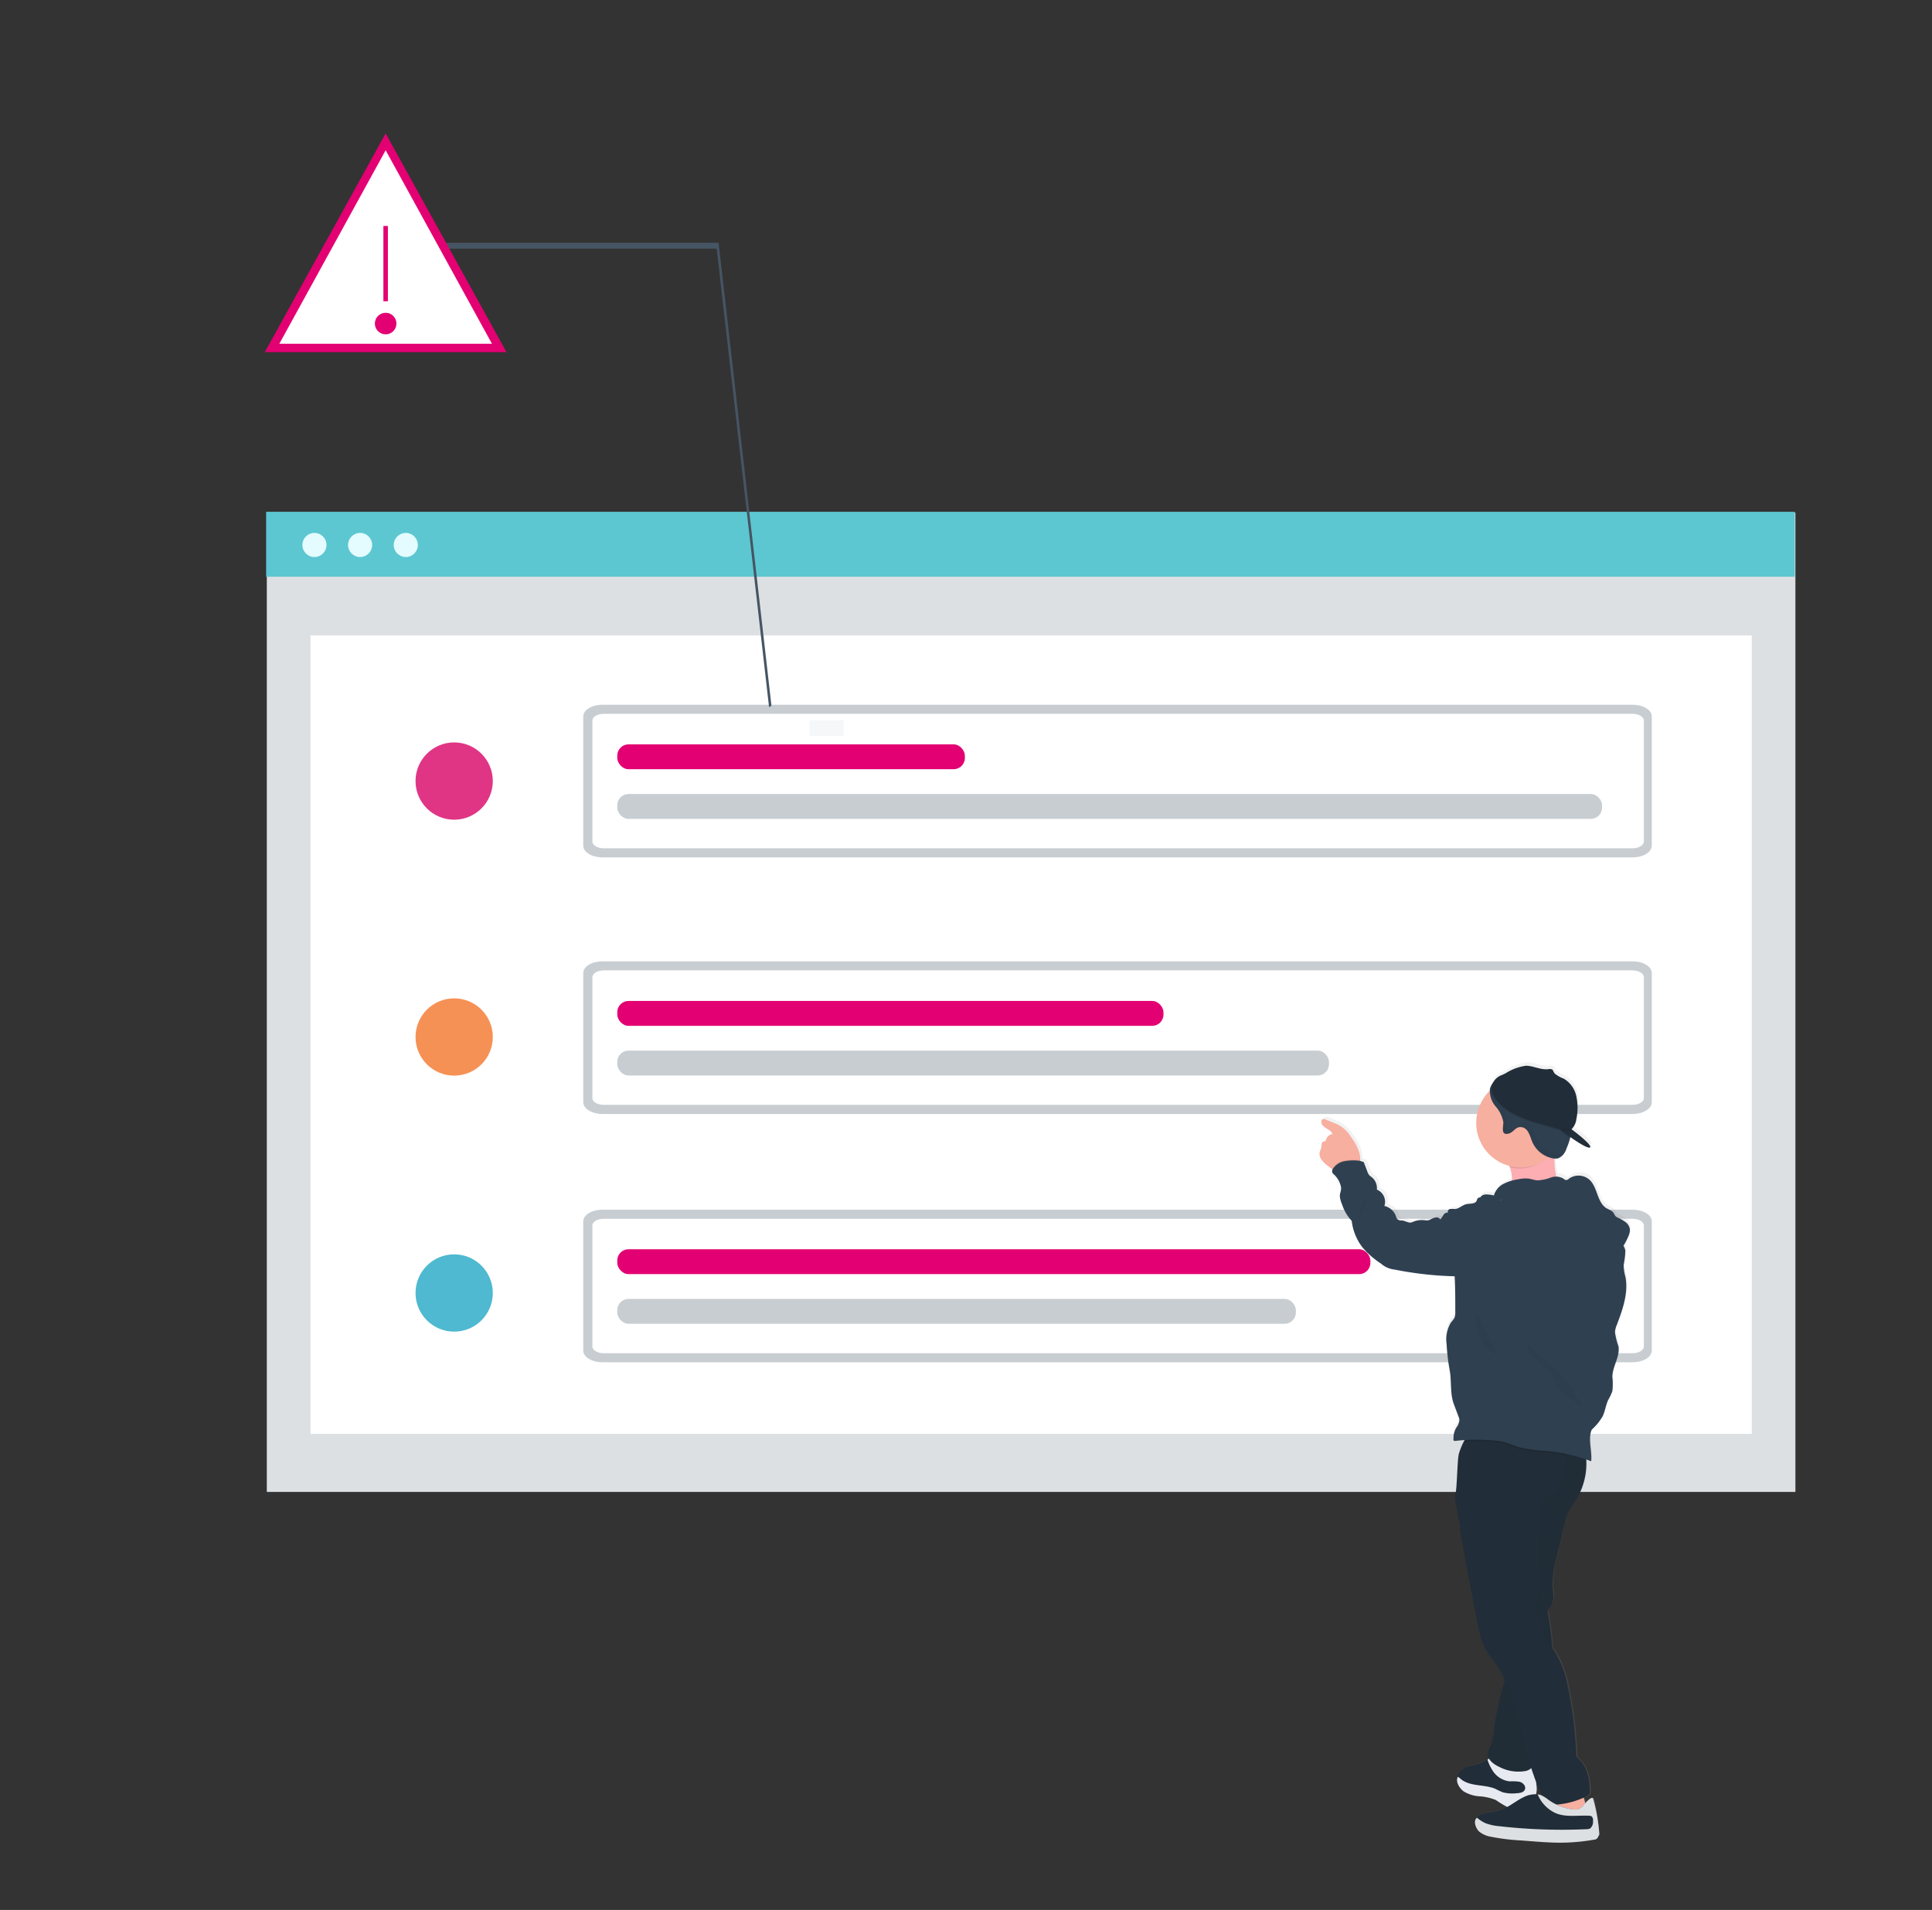 <svg id="Layer_1" data-name="Layer 1" xmlns="http://www.w3.org/2000/svg" xmlns:xlink="http://www.w3.org/1999/xlink" viewBox="0 0 258 255"><rect x="0" y="0" width="258" height="255" fill="#333333" stroke="none"/><defs><style>.cls-1,.cls-15{fill:#dde0e3;}.cls-2{fill:#fff;}.cls-3{fill:#5cc7d0;}.cls-4{fill:#e4fcff;}.cls-5{fill:#4eb9d0;}.cls-6{fill:#f69156;}.cls-7{fill:#e03585;}.cls-8{fill:#c8cdd1;}.cls-9{fill:#e30072;}.cls-10{fill:url(#linear-gradient);}.cls-11{fill:#fcaeb3;}.cls-12{fill:#f7afa0;}.cls-13,.cls-16,.cls-19{fill:#212d38;}.cls-14{fill:#e8eaf2;}.cls-15,.cls-16{opacity:0.05;}.cls-15,.cls-16,.cls-18,.cls-19{isolation:isolate;}.cls-17{fill:#2f4051;}.cls-18,.cls-19{opacity:0.1;}.cls-20{fill:#f6f7f9;}.cls-21{fill:#465564;}</style><linearGradient id="linear-gradient" x1="-216.72" y1="323.99" x2="-216.72" y2="428.04" gradientTransform="translate(-19.79 569.78) rotate(180)" gradientUnits="userSpaceOnUse"><stop offset="0" stop-color="gray" stop-opacity="0.25"/><stop offset="0.54" stop-color="gray" stop-opacity="0.12"/><stop offset="1" stop-color="gray" stop-opacity="0.1"/></linearGradient></defs><rect class="cls-1" x="35.63" y="68.45" width="204.13" height="130.74"/><rect class="cls-2" x="41.47" y="84.84" width="192.46" height="106.6"/><rect class="cls-3" x="35.54" y="68.33" width="204.13" height="8.67"/><circle class="cls-4" cx="41.99" cy="72.76" r="1.61"/><circle class="cls-4" cx="48.09" cy="72.76" r="1.61"/><circle class="cls-4" cx="54.19" cy="72.76" r="1.61"/><circle class="cls-5" cx="60.65" cy="172.63" r="5.16"/><circle class="cls-6" cx="60.65" cy="138.45" r="5.16"/><circle class="cls-7" cx="60.65" cy="104.28" r="5.16"/><path class="cls-8" d="M80.47,94.09c-1.43,0-2.58.7-2.58,1.55v17.27c0,.86,1.15,1.56,2.58,1.56H218c1.43,0,2.58-.7,2.58-1.56V95.64c0-.85-1.15-1.55-2.58-1.55Z"/><path class="cls-2" d="M80.63,95.3c-.84,0-1.52.41-1.52.9v16.15c0,.5.68.9,1.52.91H218c.84,0,1.52-.41,1.52-.91V96.2c0-.49-.68-.9-1.52-.9Z"/><rect class="cls-9" x="82.43" y="99.38" width="46.42" height="3.32" rx="1.5"/><rect class="cls-8" x="82.43" y="106.01" width="131.51" height="3.32" rx="1.5"/><path class="cls-8" d="M80.47,128.35c-1.43,0-2.58.7-2.58,1.55v17.27c0,.86,1.15,1.56,2.58,1.56H218c1.43,0,2.58-.7,2.58-1.56V129.9c0-.85-1.15-1.55-2.58-1.55Z"/><path class="cls-2" d="M80.63,129.56c-.84,0-1.52.41-1.52.9v16.15c0,.5.68.9,1.52.9H218c.84,0,1.52-.4,1.52-.9V130.46c0-.49-.68-.9-1.52-.9Z"/><rect class="cls-9" x="82.43" y="133.64" width="72.94" height="3.32" rx="1.5"/><rect class="cls-8" x="82.43" y="140.27" width="95.04" height="3.32" rx="1.5"/><path class="cls-8" d="M80.47,161.51c-1.43,0-2.58.69-2.58,1.55v17.27c0,.85,1.15,1.55,2.58,1.55H218c1.43,0,2.58-.7,2.58-1.55V163.06c0-.86-1.15-1.55-2.58-1.55Z"/><path class="cls-2" d="M80.63,162.72c-.84,0-1.52.4-1.52.9v16.15c0,.5.68.9,1.52.9H218c.84,0,1.52-.4,1.52-.9V163.62c0-.5-.68-.9-1.52-.9Z"/><rect class="cls-9" x="82.43" y="166.79" width="100.57" height="3.32" rx="1.5"/><rect class="cls-8" x="82.43" y="173.42" width="90.62" height="3.32" rx="1.5"/><path class="cls-10" d="M176.46,154.34a3.7,3.7,0,0,0,.79.79c.19.16.39.32.6.47l.18.12,0,0a.6.6,0,0,0,0,.3.76.76,0,0,0,.23.3,3.07,3.07,0,0,1,.94,1.7c.07.38-.18.79-.16,1.17a3.15,3.15,0,0,0,.29,1.09,5.81,5.81,0,0,0,1.3,2.25,7.23,7.23,0,0,0,1.46,3.59,11.47,11.47,0,0,0,2.45,2.15,5,5,0,0,0,.91.57,5.54,5.54,0,0,0,.89.23,45.4,45.4,0,0,0,7.88.9c.07,1.58.1,3.15.09,4.73a1.94,1.94,0,0,1-.1.76,3.77,3.77,0,0,1-.47.64,4.41,4.41,0,0,0-.59,2.91,27.54,27.54,0,0,0,.41,3.51c.28,1.49,0,3.13.55,4.54.21.56.42,1.12.62,1.67a1.48,1.48,0,0,1,.13.5,2.15,2.15,0,0,1-.42,1,2.88,2.88,0,0,0-.37,1.52.26.26,0,0,0,.05.17c.06.09.2.08.32.06.46-.06.93-.11,1.4-.13a4,4,0,0,0-.23.34,5.76,5.76,0,0,0-.3.61,6.2,6.2,0,0,0-.4,1.09,1,1,0,0,0,0,.17c0,.11-.05.23-.07.34a11.25,11.25,0,0,0-.12,2,20.3,20.3,0,0,1-.26,2.94,4.93,4.93,0,0,0,.26,2.24,5.29,5.29,0,0,0,.3,1.67,10.44,10.44,0,0,0,.21,1.76q1.08,6.12,2.31,12.21c.07.35.14.71.23,1.05a8.58,8.58,0,0,0,1.57,3.1,14.21,14.21,0,0,1,1.64,2.62c0,.22-.09.44-.15.67a45.21,45.21,0,0,0-1.28,5.85,8,8,0,0,1-.42,2.34,3.77,3.77,0,0,0-.43,1.14,1.19,1.19,0,0,0,.18.73l-.16.12-.09.08a5.84,5.84,0,0,1-2.12.76,2.3,2.3,0,0,0-1.75,1.3l0,.14a1.82,1.82,0,0,0,.84,1.77,4.79,4.79,0,0,0,2.11.65,6.74,6.74,0,0,1,2.15.49,15.48,15.48,0,0,0,1.66,1l.11,0-.41.23a6.22,6.22,0,0,1-2,.64c-.7.1-1.55.15-1.91.76h0a1.35,1.35,0,0,0,.34,1.6,3.31,3.31,0,0,0,1.6.7,28.12,28.12,0,0,0,4,.5l1.3.1c1.27.1,2.54.19,3.81.2a26.37,26.37,0,0,0,4.69-.41.39.39,0,0,0,.43-.36v-.11a23.44,23.44,0,0,0-.58-4.72c-.11-.47-.74.17-1.1.57,0-.24-.1-.47-.16-.69l.28-.13a1,1,0,0,0,.51-.43.9.9,0,0,0,0-.49,6.85,6.85,0,0,0-.6-3,6.21,6.21,0,0,0-1.17-1.44,54.78,54.78,0,0,0-1.17-9.55,12.92,12.92,0,0,0-1.73-4.57q-.17-.25-.36-.51a41.67,41.67,0,0,0-.56-4.59,1.06,1.06,0,0,1,0-.61,1.94,1.94,0,0,1,.34-.47c.55-.72.33-1.74.26-2.65a13.09,13.09,0,0,1,.52-3.87l1.13-4.71a8.49,8.49,0,0,1,.4-1.3,13.2,13.2,0,0,1,1-1.64,9.27,9.27,0,0,0,1.42-5.59l.64.23c.16-1.31-.4-2.81,0-4a5.11,5.11,0,0,0,1.6-1.91c.31-.7.4-1.47.73-2.16a6.51,6.51,0,0,0,.54-1.17,8.33,8.33,0,0,0,0-1.93c0-1.4,1-2.7.82-4.08a10.25,10.25,0,0,1-.47-1.93,3.26,3.26,0,0,1,.27-1.05c.77-2,1.53-4.21,1.14-6.36a7.16,7.16,0,0,1-.25-1.65,9.47,9.47,0,0,0,.23-1.89,1.48,1.48,0,0,0-.28-.67,8.12,8.12,0,0,0,.7-1.34,2,2,0,0,0,.19-.86,1.54,1.54,0,0,0-.61-1,6.11,6.11,0,0,0-1-.61.84.84,0,0,1-.31-.22,1.71,1.71,0,0,1-.17-.33c-.21-.36-.66-.47-1-.68-1.28-.78-1.15-2.79-2.24-3.82a2.2,2.2,0,0,0-2.74-.14.69.69,0,0,1-.38.19.75.75,0,0,1-.37-.2,1.61,1.61,0,0,0-.92-.26,8.74,8.74,0,0,1-.26-2.44h.1a1.28,1.28,0,0,0,.38,0,2,2,0,0,0,1.11-1.28,11,11,0,0,0,.49-1.4l0-.14c1.07.75,2.32,1.54,2.62,1.37.55-.3-2.46-2.44-2.46-2.44h0a2.5,2.5,0,0,0,.64-1.38,7.49,7.49,0,0,0,0-3,3.55,3.55,0,0,0-1.72-2.39,4.29,4.29,0,0,1-1.17-.66h0a.61.61,0,0,1-.12-.16h0a.3.3,0,0,1,0-.08,1.19,1.19,0,0,0-.13-.25c-.16-.19-.47-.13-.7-.1h-.22c-.89,0-1.76-.48-2.66-.48a6.66,6.66,0,0,0-2.7,1l-.5.23a2.28,2.28,0,0,0-1.25,1.14,1.8,1.8,0,0,0-.36.7,2.23,2.23,0,0,0,0,.36,6,6,0,0,0,0,8.47,6.11,6.11,0,0,0,2.74,1.58l.06.17a5,5,0,0,1,.26,1.67v.13a4.26,4.26,0,0,0-1.29.52,2.49,2.49,0,0,0-1.09,1.34s0,.08,0,.12a3.24,3.24,0,0,0-1-.16,1,1,0,0,0-.85.25.78.78,0,0,0-.15.32c-.12.11-.14.29-.22.44-.25.44-.91.29-1.41.41s-.95.63-1.5.64a2.66,2.66,0,0,0-.63,0c-.21.06-.37.34-.22.47a.67.67,0,0,0-.63.31c-.15.19-.25.43-.42.61a.64.64,0,0,0-.65-.25,2.25,2.25,0,0,0-.69.27,1,1,0,0,1-.3.11,1.5,1.5,0,0,1-.37,0,3,3,0,0,0-1.73.24c-.47.23-.94-.19-1.47-.22a.78.78,0,0,1-.53-.17,1,1,0,0,1-.2-.42,2.1,2.1,0,0,0-1.53-1.36,1.8,1.8,0,0,0-1.05-2.2,1.91,1.91,0,0,0-.66-1.66,2.51,2.51,0,0,1-.32-.25,1.59,1.59,0,0,1-.31-.57l-.47-1.23c-.2,0-.36-.12-.56-.16v-.12a4,4,0,0,0-.21-1.24,6.87,6.87,0,0,0-1-1.8,5.34,5.34,0,0,0-1.6-1.61,7,7,0,0,0-.68-.31l-1.19-.5a.59.59,0,0,0-.22,0c-.32,0-.38.5-.2.76.37.54,1.19.69,1.42,1.3a.92.92,0,0,0-.86.67.5.5,0,0,1-.11.26c-.11.09-.27,0-.39.11s-.12.43-.15.67a3,3,0,0,1-.21.6A1.29,1.29,0,0,0,176.46,154.34Zm28.7,83.92,0-.37c0,.06.05.13.07.2.21.55.45,1.1.71,1.64l0,0a1.88,1.88,0,0,0-.57-.17h-.16A4.51,4.51,0,0,0,205.16,238.26Z"/><path class="cls-11" d="M201.91,157.51c0,.88-.32,1.72-.36,2.59,2.57.13,5.11-1.11,7.66-.73a3.55,3.55,0,0,1-1.32-2.11,8.64,8.64,0,0,1-.25-3.24l0-.18a4.36,4.36,0,0,0,.27-1.37c-.08-.44-.5-.36-.88-.33a32.81,32.81,0,0,0-3.43.44c-.3,0-3.18.77-3.23.71a13,13,0,0,1,1.25,2.57A4.87,4.87,0,0,1,201.91,157.51Z"/><path class="cls-12" d="M176.46,154.81a3.7,3.7,0,0,0,.79.79,6.9,6.9,0,0,0,.6.47,2.63,2.63,0,0,0,1.29.53,3.35,3.35,0,0,0,2.29-.85,1.5,1.5,0,0,0,.22-.88,3.74,3.74,0,0,0-.21-1.23,6.81,6.81,0,0,0-1-1.79,4.25,4.25,0,0,0-2.28-1.91l-1.19-.5a.59.59,0,0,0-.22-.05c-.32,0-.38.49-.2.76.37.53,1.19.68,1.42,1.29a.92.92,0,0,0-.86.66.54.54,0,0,1-.11.27c-.11.08-.27,0-.39.1s-.12.43-.15.67a3,3,0,0,1-.21.6A1.27,1.27,0,0,0,176.46,154.81Z"/><path class="cls-12" d="M212,242.44a.92.92,0,0,0-.8-.12,29.46,29.46,0,0,1-4.5.35c-.19-.91.36-1.81.53-2.73a2.77,2.77,0,0,1,.18-.7,1.58,1.58,0,0,1,1.14-.69c.81-.17,2.07-.47,2.52.34A12.74,12.74,0,0,1,212,242.44Z"/><path class="cls-13" d="M195.49,239a4.91,4.91,0,0,0,2.11.64,6.48,6.48,0,0,1,2.15.49,16.13,16.13,0,0,0,1.66.95,3.62,3.62,0,0,0,1.73,0,2.58,2.58,0,0,0,1.78-1,3,3,0,0,0,.25-1.8c-.06-.71-.11-1.41-.16-2.09a1,1,0,0,0-.13-.51c-.49-.72-1.69.3-2.34.3a4.46,4.46,0,0,1-2.84-1.23,1.12,1.12,0,0,0-.22-.16c-.29-.13-.58.11-.84.32l-.09.07a5.48,5.48,0,0,1-2.12.75,2.32,2.32,0,0,0-1.75,1.3.7.7,0,0,0,0,.14A1.82,1.82,0,0,0,195.49,239Z"/><path class="cls-14" d="M195.49,239.19a4.65,4.65,0,0,0,2.11.64,7,7,0,0,1,2.15.49,14.47,14.47,0,0,0,1.66,1,3.38,3.38,0,0,0,1.73,0,2.83,2.83,0,0,0,1.78-1.2,3,3,0,0,0,.25-1.8c-.06-.71-.11-1.41-.16-2.09a1,1,0,0,0-.13-.51c-.49-.72-1.69.3-2.34.3a4.46,4.46,0,0,1-2.84-1.23,1.12,1.12,0,0,0-.22-.16c-.29-.13-.58.11-.84.32a6.2,6.2,0,0,0,.7,1.47,3.1,3.1,0,0,0,2.24,1.41,6.82,6.82,0,0,1,1.36.06c.44.12.85.57.71,1s-.7.51-1.14.53a5,5,0,0,1-1.84-.13,10.94,10.94,0,0,1-1-.47c-1.5-.61-3.38-.27-4.61-1.31a2.63,2.63,0,0,0-.37-.29C194.32,237.87,194.92,238.8,195.49,239.19Z"/><path class="cls-15" d="M195.49,239.19a4.65,4.65,0,0,0,2.11.64,7,7,0,0,1,2.15.49,14.47,14.47,0,0,0,1.66,1,3.38,3.38,0,0,0,1.73,0,2.83,2.83,0,0,0,1.78-1.2,3,3,0,0,0,.25-1.8c-.06-.71-.11-1.41-.16-2.09a1,1,0,0,0-.13-.51c-.49-.72-1.69.3-2.34.3a4.46,4.46,0,0,1-2.84-1.23,1.12,1.12,0,0,0-.22-.16c-.29-.13-.58.11-.84.32a6.2,6.2,0,0,0,.7,1.47,3.1,3.1,0,0,0,2.24,1.41,6.82,6.82,0,0,1,1.36.06c.44.12.85.57.71,1s-.7.51-1.14.53a5,5,0,0,1-1.84-.13,10.94,10.94,0,0,1-1-.47c-1.5-.61-3.38-.27-4.61-1.31a2.63,2.63,0,0,0-.37-.29C194.32,237.87,194.92,238.8,195.49,239.19Z"/><path class="cls-13" d="M211.66,193.59a9.18,9.18,0,0,1-1.26,6.76,13.2,13.2,0,0,0-1,1.64,8.49,8.49,0,0,0-.4,1.3L207.85,208a12.91,12.91,0,0,0-.52,3.85c.07.9.29,1.92-.26,2.63a1.94,1.94,0,0,0-.34.47,1.06,1.06,0,0,0,0,.61c.57,3.4,1,7,0,10.24-.94,3-1,6.28-1.79,9.3a2,2,0,0,1-.49,1,1.59,1.59,0,0,1-.74.35,5.5,5.5,0,0,1-3.52-.56c-.77-.35-1.59-1-1.53-1.82a3.71,3.71,0,0,1,.43-1.13,8.2,8.2,0,0,0,.42-2.32,46.48,46.48,0,0,1,1.28-5.82,13.87,13.87,0,0,0,.38-5.9,51.62,51.62,0,0,0-3.79-11.68,1.45,1.45,0,0,0-.35-.52,4.46,4.46,0,0,1-.5-.35,1.56,1.56,0,0,1-.23-.62,6.76,6.76,0,0,0-1-1.61c-.86-1.37-.58-3.12-.55-4.74a32,32,0,0,1,.06-4.7,4.4,4.4,0,0,1,2.64-3.62,5.65,5.65,0,0,1,2.32-.11A45.51,45.51,0,0,1,211.66,193.59Z"/><path class="cls-16" d="M211.66,193.59a9.18,9.18,0,0,1-1.26,6.76,13.2,13.2,0,0,0-1,1.64,8.49,8.49,0,0,0-.4,1.3L207.85,208a12.91,12.91,0,0,0-.52,3.85c.07.9.29,1.92-.26,2.63a1.94,1.94,0,0,0-.34.47,1.06,1.06,0,0,0,0,.61c.57,3.4,1,7,0,10.24-.94,3-1,6.28-1.79,9.3a2,2,0,0,1-.49,1,1.59,1.59,0,0,1-.74.35,5.5,5.5,0,0,1-3.52-.56c-.77-.35-1.59-1-1.53-1.82a3.71,3.71,0,0,1,.43-1.13,8.2,8.2,0,0,0,.42-2.32,46.48,46.48,0,0,1,1.28-5.82,13.87,13.87,0,0,0,.38-5.9,51.62,51.62,0,0,0-3.79-11.68,1.45,1.45,0,0,0-.35-.52,4.46,4.46,0,0,1-.5-.35,1.56,1.56,0,0,1-.23-.62,6.76,6.76,0,0,0-1-1.61c-.86-1.37-.58-3.12-.55-4.74a32,32,0,0,1,.06-4.7,4.4,4.4,0,0,1,2.64-3.62,5.65,5.65,0,0,1,2.32-.11A45.51,45.51,0,0,1,211.66,193.59Z"/><path class="cls-13" d="M194.94,203.45a9.13,9.13,0,0,0,.21,1.81q1.08,6.09,2.31,12.15c.07.35.14.7.24,1a8.36,8.36,0,0,0,1.56,3.09c3.41,4.25,3.71,10.42,5.56,15.55.12.35.25.7.38,1a25.21,25.21,0,0,0,1.14,2.54.73.73,0,0,0,.24.31.77.77,0,0,0,.37.07,11,11,0,0,0,4.81-1.09,1,1,0,0,0,.51-.43,1.14,1.14,0,0,0,0-.49,6.91,6.91,0,0,0-.6-3,6.21,6.21,0,0,0-1.17-1.43,54.33,54.33,0,0,0-1.17-9.51,13,13,0,0,0-1.73-4.54c-.68-1-1.66-2-1.54-3.18,0-.53.27-1.18-.16-1.49-.18-.14-.47-.15-.59-.35a.6.6,0,0,1-.08-.29,7.25,7.25,0,0,1,.15-2.46,12.92,12.92,0,0,0,.37-1.61,2,2,0,0,0-.4-1.55c0-1.09,0-2.23,0-3.32a6.45,6.45,0,0,1,.15-1.86c.09-.28.21-.56.28-.85.23-1-.34-2.31.33-3.15a5.41,5.41,0,0,1,1.1-.77,4,4,0,0,0,1.5-2.15,11.82,11.82,0,0,0,.42-2.64,2.71,2.71,0,0,0,0-.57,1,1,0,0,0-.08-.28,1.75,1.75,0,0,0-1.28-.78,41.65,41.65,0,0,0-9.82-1.15c-1.22-.83-1.91-.53-2.43.35a9.42,9.42,0,0,0-.69,1.68c-.23.72-.25,4.72-.48,5.44C194.09,200.56,195,202.47,194.94,203.45Z"/><path class="cls-17" d="M217.05,167a11,11,0,0,1-.23,1.88,6.58,6.58,0,0,0,.25,1.64c.39,2.13-.37,4.29-1.14,6.32a3.13,3.13,0,0,0-.27,1,10.15,10.15,0,0,0,.47,1.92c.22,1.38-.8,2.67-.82,4.06a7.73,7.73,0,0,1,0,1.92,6.71,6.71,0,0,1-.54,1.15c-.33.69-.42,1.47-.73,2.16a7.23,7.23,0,0,1-2.91,2.81,2.94,2.94,0,0,1-1.71-1.06,2.59,2.59,0,0,1-.3-.94,24.93,24.93,0,0,1-.24-4.32,27.11,27.11,0,0,1,.2-3.72c.23-1.58.74-3.09,1.11-4.63a47.59,47.59,0,0,1,1.4-5.83,20,20,0,0,1,2.65-4.53c.39-.54.7-1.31,1.47-1.18A1.59,1.59,0,0,1,217.05,167Z"/><path class="cls-18" d="M200.4,153.28a13,13,0,0,1,1.25,2.57,5.69,5.69,0,0,0,1.42.17,5.47,5.47,0,0,0,4.26-2.38c.09-.43.68-.83.61-1.17s-.5-.36-.88-.33a30.34,30.34,0,0,0-3.43.44C203.33,152.63,200.45,153.35,200.4,153.28Z"/><circle class="cls-12" cx="203.07" cy="149.92" r="5.94"/><path class="cls-18" d="M195.55,192.5c1-.06,2.07,0,3.1,0a10.34,10.34,0,0,1,1.92.2c.78.17,1.51.53,2.28.75a20.4,20.4,0,0,0,3.81.5,21,21,0,0,1,2.5.39,1,1,0,0,0-.08-.28,1.75,1.75,0,0,0-1.28-.78,41.65,41.65,0,0,0-9.82-1.15C196.77,191.32,196.08,191.61,195.55,192.5Z"/><path class="cls-17" d="M199.61,159.65c.26.3.61.63,1,.53A1.47,1.47,0,0,0,201,160a5.76,5.76,0,0,1,2.33-.66,35.81,35.81,0,0,0,4.8-1.08,4.67,4.67,0,0,1,1.42-.29,3.42,3.42,0,0,1,2.53,1.46c.64.78,1.08,1.7,1.7,2.49.44.57,1,1.07,1.38,1.66a7.22,7.22,0,0,1,1,5.21,21.15,21.15,0,0,1-1.69,5.15,18.09,18.09,0,0,1-1.38,2.79,6.76,6.76,0,0,1-.53,4.14,3.85,3.85,0,0,0-.54,1.23,3,3,0,0,0,0,.9l.31,2.15c.09.66.18,1.32.3,2a5.65,5.65,0,0,1,0,3.57c-.66,1.29,0,2.94-.14,4.38a21.82,21.82,0,0,0-5.79-1.37,22,22,0,0,1-3.81-.5c-.77-.24-1.5-.58-2.28-.76a11.27,11.27,0,0,0-1.92-.2,23.4,23.4,0,0,0-4.27.1.32.32,0,0,1-.32-.07.34.34,0,0,1,0-.17,2.87,2.87,0,0,1,.37-1.51,2,2,0,0,0,.42-1,1.36,1.36,0,0,0-.12-.49l-.63-1.68c-.52-1.4-.27-3-.55-4.51a27.6,27.6,0,0,1-.41-3.5,4.35,4.35,0,0,1,.59-2.89,3.23,3.23,0,0,0,.47-.63,2,2,0,0,0,.1-.76c0-2,0-4-.16-6,.53-.94,1.08-1.92,1.6-2.87a12,12,0,0,0,1.49-3.46c.16-.82.16-1.66.27-2.49a.84.84,0,0,1,.81-.86.54.54,0,0,1,.25,0A3.4,3.4,0,0,1,199.61,159.65Z"/><path class="cls-18" d="M177.85,156.08a2.72,2.72,0,0,0,1.29.52,3.35,3.35,0,0,0,2.29-.85,1.49,1.49,0,0,0,.22-.87.74.74,0,0,0-.25,0,6.39,6.39,0,0,0-2,.08,2.21,2.21,0,0,0-1.54,1.17Z"/><path class="cls-17" d="M197.63,168.93a4.13,4.13,0,0,1-1.26,1.17,4,4,0,0,1-2,.3,46.42,46.42,0,0,1-8.15-.9,3.25,3.25,0,0,1-1.81-.8,11.39,11.39,0,0,1-2.45-2.14,7.13,7.13,0,0,1-1.45-3.56,5.88,5.88,0,0,1-1.3-2.23,3.27,3.27,0,0,1-.29-1.09c0-.39.23-.79.16-1.17a3.07,3.07,0,0,0-.94-1.7.58.58,0,0,1-.23-.3.58.58,0,0,1,0-.29,2.31,2.31,0,0,1,1.55-1.17,6.71,6.71,0,0,1,2-.08,3.69,3.69,0,0,1,.65.18l.47,1.22a1.6,1.6,0,0,0,.3.56,4.19,4.19,0,0,0,.33.26,1.89,1.89,0,0,1,.66,1.64,1.75,1.75,0,0,1,1,2.18,2.14,2.14,0,0,1,1.54,1.35.91.91,0,0,0,.2.42.78.78,0,0,0,.53.17c.53,0,1,.44,1.46.22a3.06,3.06,0,0,1,1.74-.24,1.5,1.5,0,0,0,.37,0,1.08,1.08,0,0,0,.3-.11,2.54,2.54,0,0,1,.69-.27.65.65,0,0,1,.65.25,6.58,6.58,0,0,0,.42-.61.66.66,0,0,1,.63-.3c-.15-.14,0-.42.21-.47a2.74,2.74,0,0,1,.64,0c.54,0,1-.5,1.5-.63s1.15,0,1.41-.41c.08-.16.1-.37.26-.47a.47.47,0,0,1,.33,0,3.29,3.29,0,0,1,1,.3,14.35,14.35,0,0,1-.15,6.15A5.47,5.47,0,0,1,197.63,168.93Z"/><path class="cls-19" d="M197.64,176.15l2.56,5.15c-.28-.47-.86-.66-1.32-1a3.42,3.42,0,0,1-1.26-1.69,10.08,10.08,0,0,1-.49-2.09,1.92,1.92,0,0,1,0-1.09C197.43,175.52,197.52,175.9,197.64,176.15Z"/><path class="cls-19" d="M205,180.52a23,23,0,0,0,1.92,1.5,17.36,17.36,0,0,1,3.58,4.4,6.61,6.61,0,0,1,.73,1.33c-.12.1-.3,0-.42-.11l-2-1.77a4.31,4.31,0,0,1-.67-.68c-.35-.46-.5-1.05-.82-1.54a6,6,0,0,0-1.22-1.25c-.47-.4-2.58-2.19-2.07-2.89C204.4,179.7,204.7,180.22,205,180.52Z"/><path class="cls-17" d="M200.61,158.15a6.14,6.14,0,0,1,2.13-.7,4.71,4.71,0,0,1,1.35-.1c.42.06.82.22,1.24.24a5.81,5.81,0,0,0,1.73-.36,2,2,0,0,1,1.71.12.64.64,0,0,0,.38.2.58.58,0,0,0,.38-.19,2.2,2.2,0,0,1,2.73.15c1.09,1,1,3,2.25,3.79.35.21.8.33,1,.69.06.11.12.23.19.34a.93.93,0,0,0,.3.22,5.8,5.8,0,0,1,1.06.6,1.49,1.49,0,0,1,.6,1,1.94,1.94,0,0,1-.18.85,8,8,0,0,1-7.79,5,1.23,1.23,0,0,1-.82-.25,1.5,1.5,0,0,1-.28-.47c-.6-1.26-1.73-2.19-2.45-3.39-.42-.71-.7-1.51-1.14-2.21a10.64,10.64,0,0,0-2.7-2.61,3.1,3.1,0,0,0-1.91-.86c-.63,0-1.09.06-.86-.71A2.54,2.54,0,0,1,200.61,158.15Z"/><path class="cls-13" d="M197.52,244.29a3.27,3.27,0,0,0,1.6.7,27.93,27.93,0,0,0,4,.5l1.3.09c1.26.1,2.53.2,3.81.2a26.17,26.17,0,0,0,4.68-.4.4.4,0,0,0,.44-.36.45.45,0,0,0,0-.11,23.23,23.23,0,0,0-.57-4.7c-.15-.64-1.29.79-1.34.84a1.3,1.3,0,0,1-1,.56,6.86,6.86,0,0,1-3.81-1.44,5.16,5.16,0,0,0-.71-.43,1.88,1.88,0,0,0-.57-.17,3.44,3.44,0,0,0-1.94.4c-.78.38-1.47.93-2.24,1.34a6.2,6.2,0,0,1-2,.63c-.7.1-1.55.15-1.91.76h0A1.32,1.32,0,0,0,197.52,244.29Z"/><path class="cls-1" d="M197.52,244.53a3.36,3.36,0,0,0,1.6.7,27.92,27.92,0,0,0,4,.49l1.3.1c1.26.1,2.53.19,3.81.2a26.18,26.18,0,0,0,4.68-.41.54.54,0,0,0,.38-.17,2.35,2.35,0,0,0,.29-.54,23.6,23.6,0,0,0-.81-4.7c-.15-.63-1.29.79-1.34.85a1.32,1.32,0,0,1-1,.55,6.92,6.92,0,0,1-3.81-1.43,5.23,5.23,0,0,0-.71-.44,1.86,1.86,0,0,0-.57-.16,4.74,4.74,0,0,0,2.22,2.42c1.4.7,3.08.35,4.65.43a.73.73,0,0,1,.33.08.68.68,0,0,1,.19.62,1.17,1.17,0,0,1-.38,1,1.15,1.15,0,0,1-.52.1,73.78,73.78,0,0,1-11.61-.4,6.81,6.81,0,0,1-1.89-.42,4.86,4.86,0,0,1-1.09-.71C196.68,243.09,197.09,244.13,197.52,244.53Z"/><path class="cls-17" d="M200.76,149.85c0,.62-.4,1.81.75,1.48.68-.2.88-1,1.75-.83s1.06,1.25,1.36,1.95a3.75,3.75,0,0,0,2.71,2.19,1.58,1.58,0,0,0,.75,0,2,2,0,0,0,1.1-1.28,8.6,8.6,0,0,0,.49-1.4,6,6,0,0,0,.18-1h0a4.09,4.09,0,0,0,0-.7,5.73,5.73,0,0,0-1.92-3.64,17.17,17.17,0,0,0-3.47-2.34,5.06,5.06,0,0,0-1.28-.57,4.15,4.15,0,0,0-1.36-.05,4.65,4.65,0,0,0-1.72.4,2.55,2.55,0,0,0-.61.42,1.93,1.93,0,0,0-.52.88,3.19,3.19,0,0,0,.82,2.43A4.28,4.28,0,0,1,200.76,149.85Z"/><path class="cls-19" d="M181.42,163c.24-.62,1.27-2.33,1-2.92a7.49,7.49,0,0,0-.79,1.41C181.42,162,181.58,162.65,181.42,163Z"/><path class="cls-19" d="M199.77,147.76a3.23,3.23,0,0,1-.83-2.44,2,2,0,0,1,.67-1,2.26,2.26,0,0,0-.17.43,3.22,3.22,0,0,0,.83,2.43,4.36,4.36,0,0,1,1,2.09c0,.62-.4,1.81.75,1.48.69-.2.88-1,1.75-.83s1.07,1.25,1.36,2a3.75,3.75,0,0,0,2.71,2.19,1.59,1.59,0,0,0,.75,0,1,1,0,0,0,.35-.17,1.43,1.43,0,0,1-.85.75,1.54,1.54,0,0,1-.74,0,3.74,3.74,0,0,1-2.71-2.18c-.29-.71-.49-1.77-1.36-2s-1.07.64-1.75.83c-1.15.34-.73-.86-.75-1.47A4.27,4.27,0,0,0,199.77,147.76Z"/><path class="cls-18" d="M199.51,146.53a4.67,4.67,0,0,0,.36.51,5.84,5.84,0,0,0,.81.84l.55.43a9,9,0,0,0,1.12.67,21,21,0,0,0,3.54,1.27l2.38.69c.29.22.82.62,1.4,1a6,6,0,0,0,.18-1h0a4.09,4.09,0,0,0,0-.7,5.73,5.73,0,0,0-1.92-3.64,17,17,0,0,0-3.47-2.34,5,5,0,0,0-1.29-.57,4.08,4.08,0,0,0-1.35-.05,4.65,4.65,0,0,0-1.72.4,1.38,1.38,0,0,0-.91,1.07A1.8,1.8,0,0,0,199.51,146.53Z"/><path class="cls-13" d="M199.51,146.37a4.67,4.67,0,0,0,.36.51,6.67,6.67,0,0,0,1.36,1.27,7.84,7.84,0,0,0,1.12.66,20.18,20.18,0,0,0,3.54,1.27l2.38.69c.83.63,3.6,2.68,4.06,2.43s-2.46-2.43-2.46-2.43l-.13.1a2.23,2.23,0,0,0,.77-1.47,7.44,7.44,0,0,0,0-3A3.56,3.56,0,0,0,208.8,144a3.94,3.94,0,0,1-1.17-.66.83.83,0,0,1-.11-.15l-.05-.08a1.15,1.15,0,0,0-.12-.25c-.17-.19-.47-.13-.71-.1h-.21c-.89,0-1.76-.47-2.66-.47a6.79,6.79,0,0,0-2.7,1l-.5.24a2.14,2.14,0,0,0-1.36,1.44A1.73,1.73,0,0,0,199.51,146.37Z"/><path class="cls-18" d="M209.81,150.74a1.07,1.07,0,0,1-.41.15,1.34,1.34,0,0,1-1.1-.16"/><rect class="cls-20" x="108.11" y="96.17" width="4.56" height="2.08"/><polygon class="cls-21" points="102.7 94.42 103.02 94.22 95.96 32.42 55.02 32.42 55.02 33.2 95.71 33.2 102.7 94.42"/><polygon class="cls-9" points="51.5 17.81 35.36 47.02 67.64 47.02 51.5 17.81"/><polygon class="cls-2" points="51.5 20.06 37.3 45.9 65.7 45.9 51.5 20.06"/><circle class="cls-9" cx="51.5" cy="43.2" r="1.44"/><rect class="cls-9" x="51.2" y="30.17" width="0.6" height="10.05"/></svg>